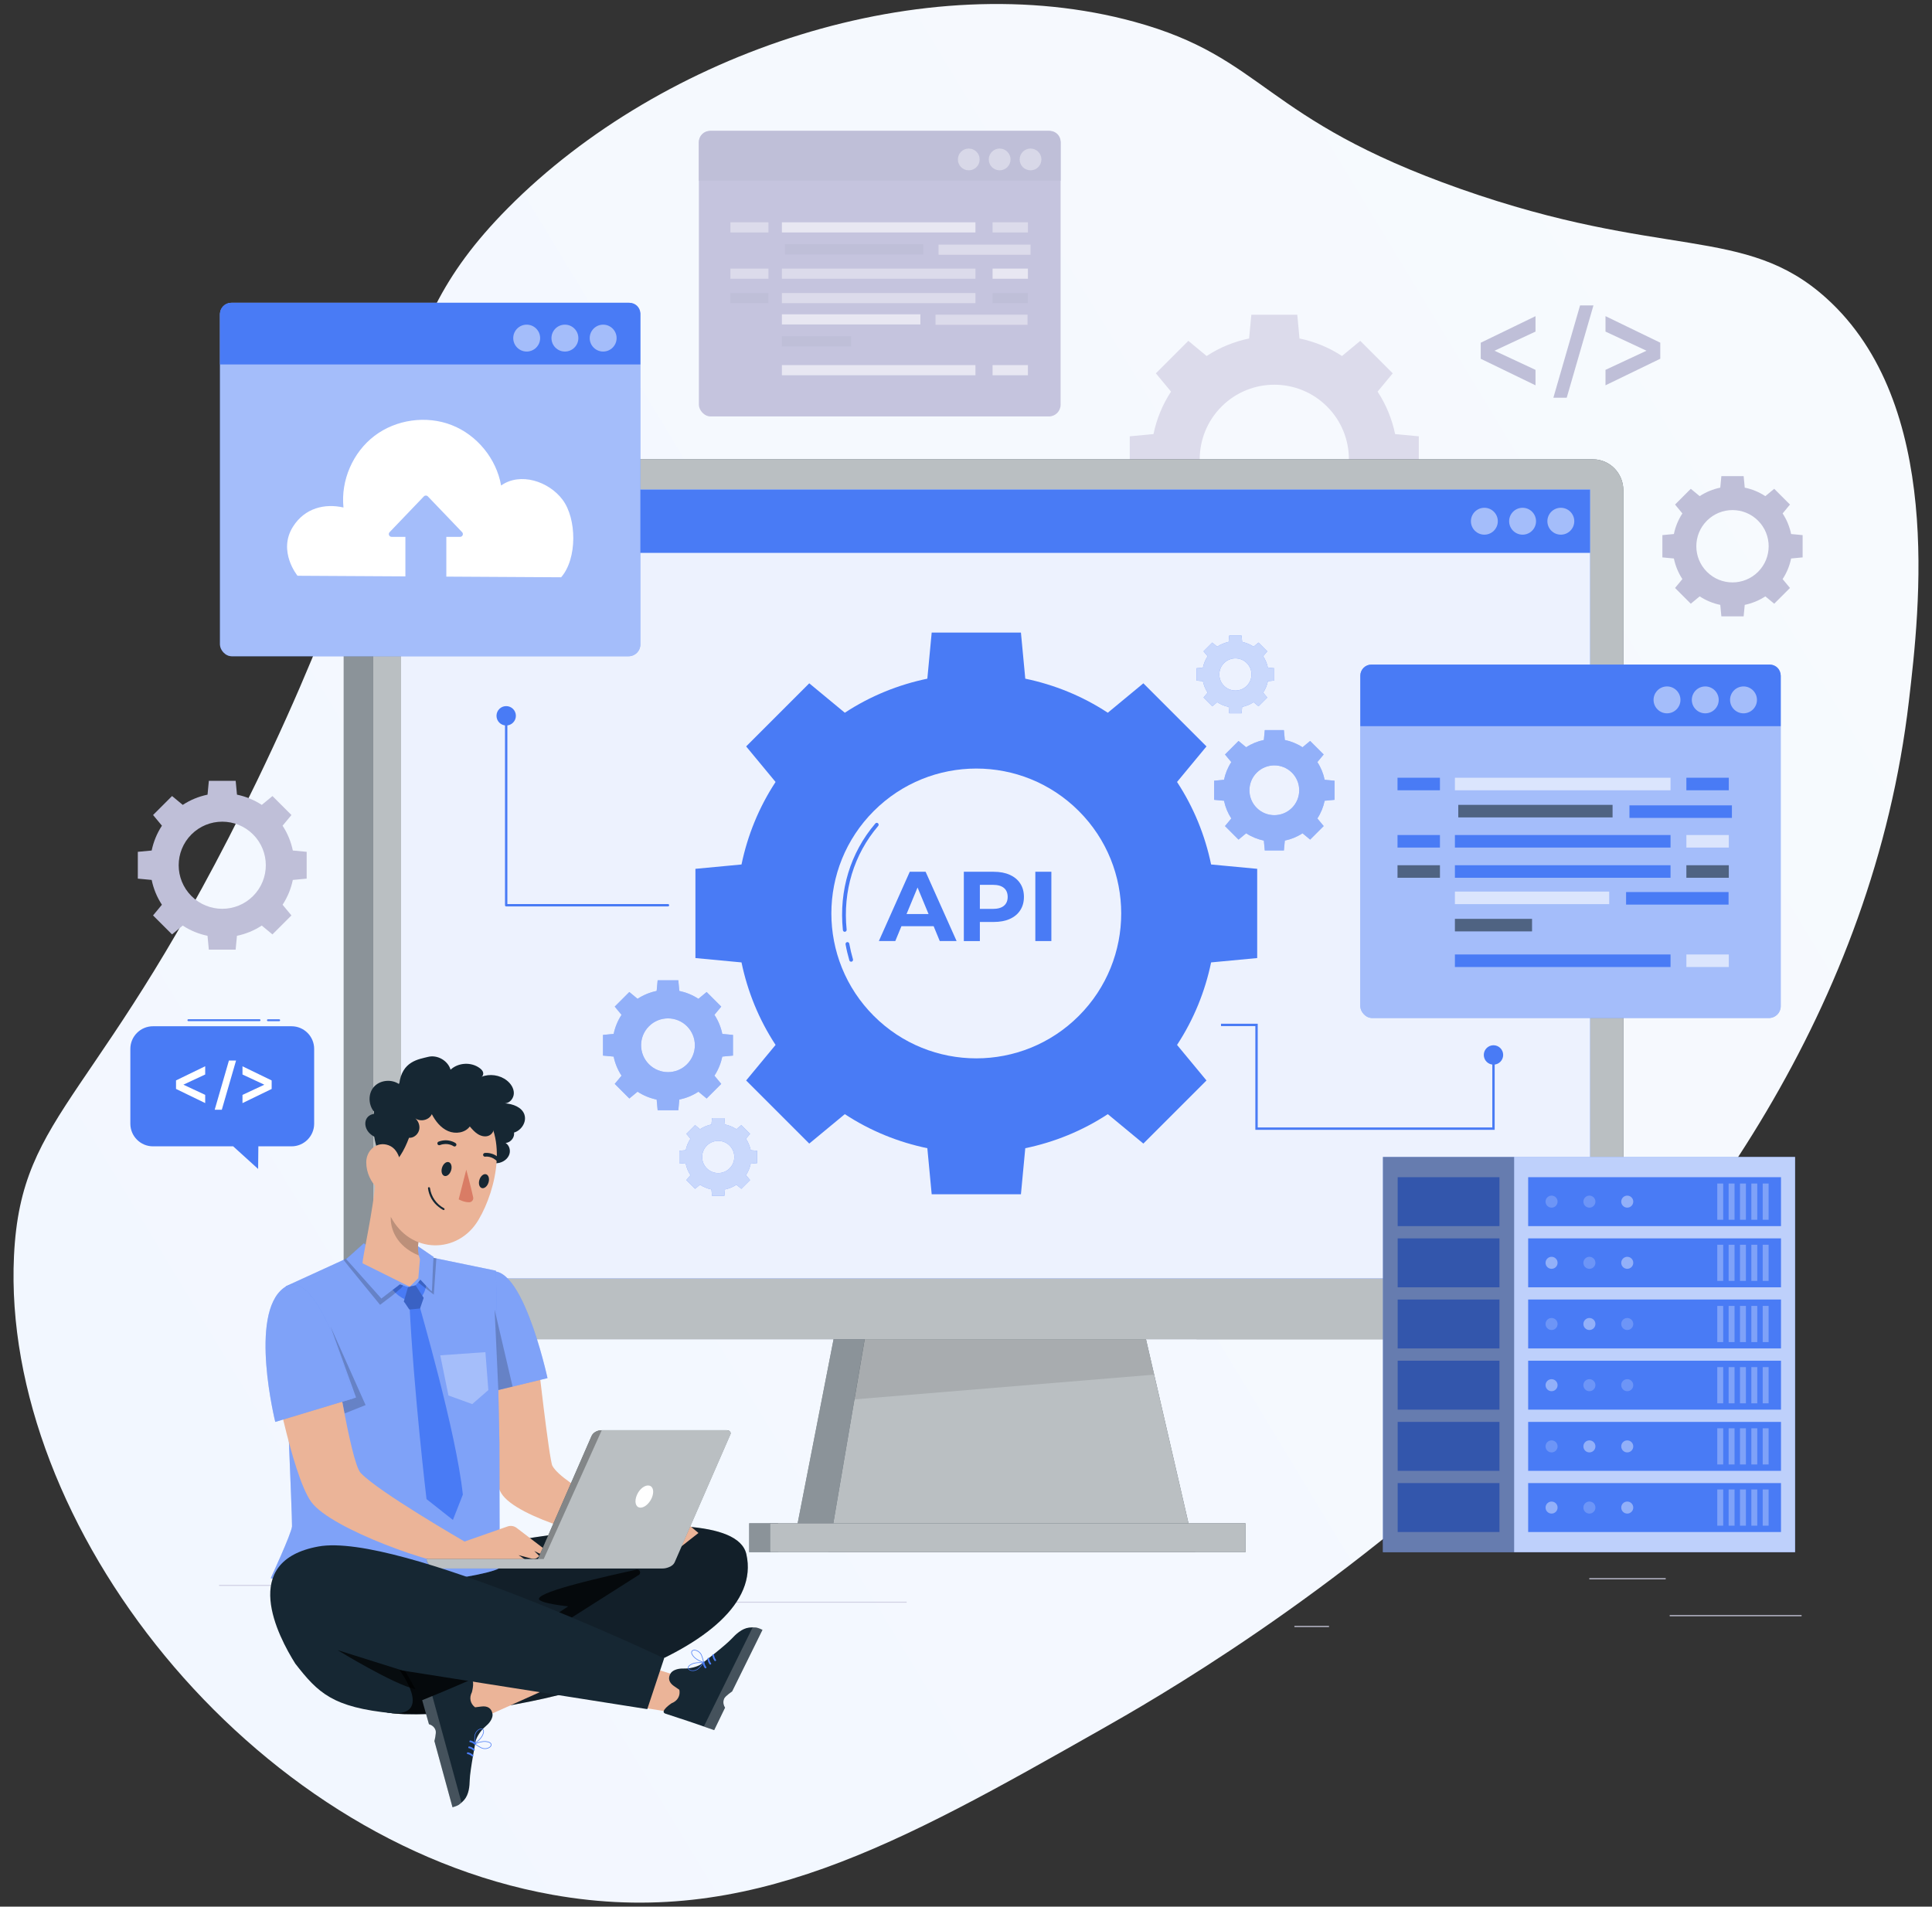 <?xml version="1.0" encoding="UTF-8"?>
<svg id="Vrstva_1" data-name="Vrstva 1" xmlns="http://www.w3.org/2000/svg" xmlns:xlink="http://www.w3.org/1999/xlink" viewBox="0 0 813.31 802.75">
  <rect x="0" y="0" width="813.31" height="802.75" fill="#333333" stroke="none"/>
  <defs>
    <style>
      .cls-1 {
        fill: #497bf5;
      }

      .cls-2, .cls-3, .cls-4 {
        fill: #162733;
      }

      .cls-5, .cls-6, .cls-7, .cls-8, .cls-4, .cls-9, .cls-10, .cls-11 {
        isolation: isolate;
      }

      .cls-5, .cls-6, .cls-12 {
        opacity: .2;
      }

      .cls-13 {
        fill: #d97c65;
      }

      .cls-14 {
        stroke-width: .25px;
      }

      .cls-14, .cls-15 {
        stroke-miterlimit: 10;
      }

      .cls-14, .cls-15, .cls-16 {
        fill: none;
        stroke: #497bf5;
      }

      .cls-17, .cls-18, .cls-10 {
        opacity: .3;
      }

      .cls-19, .cls-20, .cls-21, .cls-6, .cls-18, .cls-8, .cls-22, .cls-10, .cls-23, .cls-24, .cls-11 {
        fill: #fff;
      }

      .cls-20, .cls-25 {
        opacity: .5;
      }

      .cls-26 {
        fill: #ebb498;
      }

      .cls-27 {
        fill: #bfbfd8;
      }

      .cls-21 {
        opacity: .9;
      }

      .cls-3, .cls-23 {
        opacity: .6;
      }

      .cls-7 {
        opacity: .1;
      }

      .cls-8, .cls-9, .cls-24, .cls-28 {
        opacity: .7;
      }

      .cls-22, .cls-11 {
        opacity: .4;
      }

      .cls-29 {
        fill: #dcdbeb;
      }

      .cls-16 {
        stroke-linecap: round;
        stroke-linejoin: round;
      }

      .cls-30 {
        fill: #c5c4de;
      }

      .cls-25 {
        fill: #f3f3f8;
      }

      .cls-31 {
        fill: #d0d0e4;
      }

      .cls-32 {
        fill: url(#linear-gradient);
      }
    </style>
    <linearGradient id="linear-gradient" x1="-91.8" y1="353.87" x2="759.95" y2="353.87" gradientTransform="translate(-91.44 250.16) rotate(-31.19) scale(1.06 1)" gradientUnits="userSpaceOnUse">
      <stop offset="0" stop-color="#f2f7ff"/>
      <stop offset="1" stop-color="#f7fafe"/>
    </linearGradient>
  </defs>
  <path class="cls-32" d="M803.59,295.13c-30.09,257.32-299.03,409.77-340.07,433.03-84.98,48.17-148.7,84.29-230.93,69.59C105.08,774.95.49,641.98,5.89,528.76c2.97-62.24,36.57-63.89,102.26-199.91,72.75-150.65,48.32-183.39,105.7-241.28C279.03,21.81,389.01-15.1,477.59,9.19c55.31,15.17,53.21,40.73,137.23,70.34,85.32,30.06,119.62,15.03,153.96,45.96,49.44,44.54,39.36,130.73,34.81,169.65Z"/>
  <path class="cls-29" d="M492.96,164.88c-3.63,5.53-6.08,11.61-7.38,17.88l-9.99.94v19.34s9.99.94,9.99.94c1.3,6.27,3.75,12.35,7.38,17.88l-6.38,7.7,13.67,13.67,7.7-6.38c5.53,3.63,11.61,6.08,17.88,7.38l.94,9.99h19.34s.94-9.99.94-9.99c6.27-1.3,12.35-3.75,17.88-7.38l7.7,6.38,13.67-13.67-6.38-7.7c3.63-5.53,6.08-11.61,7.38-17.88l9.98-.94v-19.34s-9.98-.94-9.98-.94c-1.3-6.27-3.75-12.35-7.38-17.88l6.38-7.7-13.67-13.67-7.7,6.38c-5.53-3.63-11.61-6.08-17.88-7.38l-.94-9.99h-19.34s-.94,9.99-.94,9.99c-6.27,1.3-12.35,3.75-17.88,7.38l-7.7-6.38-13.67,13.67,6.38,7.7ZM558.65,171.17c12.26,12.26,12.26,32.14,0,44.41-12.26,12.26-32.15,12.26-44.41,0-12.26-12.26-12.26-32.14,0-44.41,12.26-12.26,32.14-12.26,44.41,0Z"/>
  <g>
    <g>
      <rect class="cls-30" x="294.2" y="55.12" width="152.28" height="120.22" rx="4.94" ry="4.94"/>
      <path class="cls-27" d="M298.83,55.12h143.11c2.51,0,4.55,2.04,4.55,4.55v16.42h-152.28v-16.34c0-2.55,2.07-4.63,4.63-4.63Z"/>
    </g>
    <g>
      <path class="cls-25" d="M438.4,67.13c0,2.53-2.05,4.58-4.58,4.58s-4.58-2.05-4.58-4.58,2.05-4.58,4.58-4.58,4.58,2.05,4.58,4.58Z"/>
      <path class="cls-25" d="M425.4,67.13c0,2.53-2.05,4.58-4.58,4.58s-4.58-2.05-4.58-4.58,2.05-4.58,4.58-4.58,4.58,2.05,4.58,4.58Z"/>
      <circle class="cls-25" cx="407.82" cy="67.13" r="4.58"/>
    </g>
    <rect class="cls-23" x="329.15" y="93.6" width="81.48" height="4.27"/>
    <rect class="cls-27" x="330.42" y="102.84" width="58.3" height="4.27"/>
    <rect class="cls-29" x="417.84" y="93.6" width="14.89" height="4.27"/>
    <rect class="cls-29" x="307.47" y="93.6" width="16.03" height="4.27"/>
    <rect class="cls-29" x="329.15" y="113.09" width="81.48" height="4.27"/>
    <rect class="cls-23" x="417.84" y="113.09" width="14.89" height="4.27"/>
    <rect class="cls-29" x="307.47" y="113.09" width="16.03" height="4.27"/>
    <rect class="cls-23" x="329.15" y="153.72" width="81.48" height="4.27"/>
    <rect class="cls-23" x="417.84" y="153.72" width="14.89" height="4.27"/>
    <rect class="cls-29" x="329.15" y="123.37" width="81.48" height="4.27"/>
    <rect class="cls-27" x="417.84" y="123.37" width="14.89" height="4.27"/>
    <rect class="cls-27" x="307.47" y="123.37" width="16.03" height="4.27"/>
    <rect class="cls-29" x="395.1" y="103" width="38.73" height="4.27"/>
    <rect class="cls-23" x="329.15" y="132.33" width="58.3" height="4.27"/>
    <rect class="cls-29" x="393.83" y="132.49" width="38.73" height="4.27"/>
    <rect class="cls-27" x="329.15" y="141.6" width="29.15" height="4.27"/>
  </g>
  <g>
    <g>
      <path class="cls-27" d="M646.4,139.61l-17.26,8.06,17.26,8.06v6.5l-23.06-11.18v-6.75l23.06-11.18v6.5Z"/>
      <path class="cls-27" d="M698.92,144.29v6.75l-23.06,11.18v-6.5l17.26-8.06-17.26-8.06v-6.5l23.06,11.18Z"/>
    </g>
    <polygon class="cls-27" points="665.16 128.58 653.92 167.45 659.54 167.45 670.79 128.58 665.16 128.58"/>
  </g>
  <path class="cls-27" d="M68.16,347.65c-2.12,3.23-3.55,6.78-4.31,10.44l-5.83.55v11.29s5.83.55,5.83.55c.76,3.66,2.19,7.21,4.31,10.44l-3.73,4.5,7.99,7.99,4.5-3.72c3.23,2.12,6.78,3.55,10.44,4.31l.55,5.83h11.29s.55-5.83.55-5.83c3.66-.76,7.21-2.19,10.44-4.31l4.5,3.72,7.99-7.99-3.72-4.5c2.12-3.23,3.55-6.78,4.31-10.44l5.83-.55v-11.29s-5.83-.55-5.83-.55c-.76-3.66-2.19-7.21-4.31-10.44l3.73-4.5-7.99-7.99-4.5,3.72c-3.23-2.12-6.78-3.55-10.44-4.31l-.55-5.83h-11.29s-.55,5.83-.55,5.83c-3.66.76-7.21,2.19-10.44,4.31l-4.5-3.73-7.99,7.99,3.73,4.5ZM106.53,351.32c7.16,7.16,7.16,18.77,0,25.94-7.16,7.16-18.77,7.16-25.94,0-7.16-7.16-7.16-18.77,0-25.94,7.16-7.16,18.77-7.16,25.94,0Z"/>
  <path class="cls-27" d="M708.23,216.17c-1.76,2.68-2.95,5.63-3.58,8.67l-4.84.46v9.38s4.84.46,4.84.46c.63,3.04,1.82,5.99,3.58,8.67l-3.09,3.74,6.63,6.63,3.74-3.09c2.68,1.76,5.63,2.95,8.67,3.58l.46,4.84h9.38s.46-4.84.46-4.84c3.04-.63,5.99-1.82,8.67-3.58l3.74,3.09,6.63-6.63-3.09-3.74c1.76-2.68,2.95-5.63,3.58-8.67l4.84-.46v-9.38s-4.84-.46-4.84-.46c-.63-3.04-1.82-5.99-3.58-8.67l3.09-3.74-6.63-6.63-3.74,3.09c-2.68-1.76-5.63-2.95-8.67-3.58l-.46-4.84h-9.38s-.46,4.84-.46,4.84c-3.04.63-5.99,1.82-8.67,3.58l-3.74-3.09-6.63,6.63,3.09,3.74ZM740.09,219.22c5.95,5.95,5.95,15.59,0,21.53-5.95,5.95-15.59,5.95-21.53,0-5.95-5.95-5.95-15.59,0-21.53,5.95-5.95,15.59-5.95,21.53,0Z"/>
  <g>
    <rect class="cls-31" x="702.89" y="680.03" width="55.52" height=".42"/>
    <rect class="cls-31" x="544.9" y="684.58" width="14.57" height=".42"/>
    <rect class="cls-31" x="669.04" y="664.47" width="32.17" height=".42"/>
    <rect class="cls-31" x="92.22" y="667.28" width="72.4" height=".42"/>
    <rect class="cls-31" x="179.54" y="667.28" width="10.62" height=".42"/>
    <rect class="cls-31" x="224.66" y="674.36" width="157.02" height=".42"/>
  </g>
  <g>
    <g>
      <g>
        <path class="cls-4" d="M153.82,193.38h43.05v370.46h-44.84c-4.04,0-7.32-3.28-7.32-7.32V202.48c0-5.03,4.08-9.11,9.11-9.11Z"/>
        <polygon class="cls-4" points="352.16 557.44 335.59 642.34 359.64 642.34 378.82 558.15 352.16 557.44"/>
        <rect class="cls-4" x="315.38" y="641.34" width="12.17" height="12.17"/>
        <path class="cls-20" d="M153.82,193.38h43.05v370.46h-44.84c-4.04,0-7.32-3.28-7.32-7.32V202.48c0-5.03,4.08-9.11,9.11-9.11Z"/>
        <polygon class="cls-20" points="352.16 557.44 335.59 642.34 359.64 642.34 378.82 558.15 352.16 557.44"/>
        <rect class="cls-20" x="315.38" y="641.34" width="12.17" height="12.17"/>
      </g>
      <polygon class="cls-2" points="503.13 653.51 348.72 653.51 370.66 524.86 473.42 524.86 503.13 653.51"/>
      <polygon class="cls-24" points="503.13 653.51 348.72 653.51 370.66 524.86 473.42 524.86 503.13 653.51"/>
      <polygon class="cls-7" points="482.37 563.84 363.96 563.84 359.64 589.18 485.82 578.76 482.37 563.84"/>
      <g>
        <rect class="cls-2" x="324.15" y="641.34" width="200.15" height="12.17"/>
        <g class="cls-28">
          <rect class="cls-19" x="324.15" y="641.34" width="200.15" height="12.17"/>
        </g>
      </g>
      <g>
        <path class="cls-2" d="M169.92,193.38h500.64c7.08,0,12.81,5.83,12.81,13.02v344.42c0,7.19-5.74,13.02-12.81,13.02H169.92c-7.08,0-12.81-5.83-12.81-13.02V206.39c0-7.19,5.74-13.02,12.81-13.02Z"/>
        <g class="cls-28">
          <path class="cls-19" d="M169.92,193.38h500.64c7.08,0,12.81,5.83,12.81,13.02v344.42c0,7.19-5.74,13.02-12.81,13.02H169.92c-7.08,0-12.81-5.83-12.81-13.02V206.39c0-7.19,5.74-13.02,12.81-13.02Z"/>
        </g>
        <g>
          <rect class="cls-1" x="168.84" y="206.12" width="500.54" height="332.12"/>
          <rect class="cls-21" x="168.84" y="206.12" width="500.54" height="332.12"/>
          <rect class="cls-1" x="168.84" y="206.12" width="500.55" height="26.66"/>
          <path class="cls-20" d="M662.72,219.45c0,3.13-2.54,5.66-5.66,5.66s-5.66-2.54-5.66-5.66,2.54-5.66,5.66-5.66,5.66,2.54,5.66,5.66Z"/>
          <path class="cls-20" d="M646.62,219.45c0,3.13-2.54,5.66-5.66,5.66s-5.66-2.54-5.66-5.66,2.54-5.66,5.66-5.66,5.66,2.54,5.66,5.66Z"/>
          <path class="cls-20" d="M630.53,219.45c0,3.13-2.54,5.66-5.66,5.66s-5.66-2.54-5.66-5.66,2.54-5.66,5.66-5.66,5.66,2.54,5.66,5.66Z"/>
        </g>
      </g>
    </g>
    <g>
      <path class="cls-1" d="M261.65,427.27c-1.63,2.49-2.73,5.22-3.32,8.04l-4.49.42v8.7s4.49.42,4.49.42c.58,2.82,1.68,5.55,3.32,8.04l-2.87,3.46,6.15,6.15,3.46-2.87c2.49,1.63,5.22,2.73,8.04,3.32l.42,4.49h8.7s.42-4.49.42-4.49c2.82-.59,5.55-1.68,8.04-3.32l3.46,2.87,6.15-6.15-2.87-3.46c1.63-2.49,2.73-5.22,3.32-8.04l4.49-.42v-8.7s-4.49-.42-4.49-.42c-.59-2.82-1.68-5.55-3.32-8.04l2.87-3.46-6.15-6.15-3.46,2.87c-2.49-1.63-5.22-2.73-8.04-3.32l-.42-4.49h-8.7s-.42,4.49-.42,4.49c-2.82.59-5.55,1.68-8.04,3.32l-3.46-2.87-6.15,6.15,2.87,3.46ZM289.2,432.08c4.42,4.42,4.42,11.58,0,16-4.42,4.42-11.58,4.42-16,0-4.42-4.42-4.42-11.58,0-16,4.42-4.42,11.58-4.42,16,0Z"/>
      <path class="cls-22" d="M261.65,427.27c-1.63,2.49-2.73,5.22-3.32,8.04l-4.49.42v8.7s4.49.42,4.49.42c.58,2.82,1.68,5.55,3.32,8.04l-2.87,3.46,6.15,6.15,3.46-2.87c2.49,1.63,5.22,2.73,8.04,3.32l.42,4.49h8.7s.42-4.49.42-4.49c2.82-.59,5.55-1.68,8.04-3.32l3.46,2.87,6.15-6.15-2.87-3.46c1.63-2.49,2.73-5.22,3.32-8.04l4.49-.42v-8.7s-4.49-.42-4.49-.42c-.59-2.82-1.68-5.55-3.32-8.04l2.87-3.46-6.15-6.15-3.46,2.87c-2.49-1.63-5.22-2.73-8.04-3.32l-.42-4.49h-8.7s-.42,4.49-.42,4.49c-2.82.59-5.55,1.68-8.04,3.32l-3.46-2.87-6.15,6.15,2.87,3.46ZM289.2,432.08c4.42,4.42,4.42,11.58,0,16-4.42,4.42-11.58,4.42-16,0-4.42-4.42-4.42-11.58,0-16,4.42-4.42,11.58-4.42,16,0Z"/>
    </g>
    <g>
      <path class="cls-1" d="M518.34,320.86c-1.51,2.3-2.53,4.84-3.07,7.45l-4.16.39v8.05s4.16.39,4.16.39c.54,2.61,1.56,5.14,3.07,7.45l-2.66,3.21,5.7,5.7,3.21-2.66c2.31,1.51,4.84,2.53,7.45,3.07l.39,4.16h8.05s.39-4.16.39-4.16c2.61-.54,5.14-1.56,7.45-3.07l3.21,2.66,5.7-5.7-2.66-3.21c1.51-2.31,2.53-4.84,3.07-7.45l4.16-.39v-8.05s-4.16-.39-4.16-.39c-.54-2.61-1.56-5.14-3.07-7.45l2.66-3.21-5.7-5.69-3.21,2.66c-2.31-1.51-4.84-2.53-7.45-3.07l-.39-4.16h-8.05s-.39,4.16-.39,4.16c-2.61.54-5.14,1.56-7.45,3.07l-3.21-2.66-5.7,5.7,2.66,3.21ZM543.86,325.32c4.09,4.09,4.09,10.73,0,14.82-4.09,4.09-10.73,4.09-14.82,0-4.09-4.09-4.09-10.73,0-14.82,4.09-4.09,10.73-4.09,14.82,0Z"/>
      <path class="cls-22" d="M518.34,320.86c-1.51,2.3-2.53,4.84-3.07,7.45l-4.16.39v8.05s4.16.39,4.16.39c.54,2.61,1.56,5.14,3.07,7.45l-2.66,3.21,5.7,5.7,3.21-2.66c2.31,1.51,4.84,2.53,7.45,3.07l.39,4.16h8.05s.39-4.16.39-4.16c2.61-.54,5.14-1.56,7.45-3.07l3.21,2.66,5.7-5.7-2.66-3.21c1.51-2.31,2.53-4.84,3.07-7.45l4.16-.39v-8.05s-4.16-.39-4.16-.39c-.54-2.61-1.56-5.14-3.07-7.45l2.66-3.21-5.7-5.69-3.21,2.66c-2.31-1.51-4.84-2.53-7.45-3.07l-.39-4.16h-8.05s-.39,4.16-.39,4.16c-2.61.54-5.14,1.56-7.45,3.07l-3.21-2.66-5.7,5.7,2.66,3.21ZM543.86,325.32c4.09,4.09,4.09,10.73,0,14.82-4.09,4.09-10.73,4.09-14.82,0-4.09-4.09-4.09-10.73,0-14.82,4.09-4.09,10.73-4.09,14.82,0Z"/>
    </g>
    <g>
      <path class="cls-1" d="M508.37,276.29c-.98,1.49-1.64,3.13-1.99,4.81l-2.69.25v5.2s2.69.25,2.69.25c.35,1.69,1.01,3.32,1.99,4.81l-1.72,2.07,3.68,3.68,2.07-1.72c1.49.98,3.13,1.64,4.81,1.99l.25,2.69h5.2s.25-2.69.25-2.69c1.69-.35,3.32-1.01,4.81-1.99l2.07,1.72,3.68-3.68-1.72-2.07c.98-1.49,1.64-3.13,1.99-4.81l2.69-.25v-5.2s-2.69-.25-2.69-.25c-.35-1.69-1.01-3.32-1.99-4.81l1.72-2.07-3.68-3.68-2.07,1.72c-1.49-.98-3.13-1.64-4.81-1.99l-.25-2.69h-5.2s-.25,2.69-.25,2.69c-1.69.35-3.32,1.01-4.81,1.99l-2.07-1.72-3.68,3.68,1.72,2.07ZM524.86,279.17c2.64,2.64,2.64,6.93,0,9.58-2.65,2.65-6.93,2.64-9.58,0-2.65-2.65-2.65-6.93,0-9.58,2.65-2.64,6.93-2.65,9.58,0Z"/>
      <path class="cls-24" d="M508.37,276.29c-.98,1.49-1.64,3.13-1.99,4.81l-2.69.25v5.2s2.69.25,2.69.25c.35,1.69,1.01,3.32,1.99,4.81l-1.72,2.07,3.68,3.68,2.07-1.72c1.49.98,3.13,1.64,4.81,1.99l.25,2.69h5.2s.25-2.69.25-2.69c1.69-.35,3.32-1.01,4.81-1.99l2.07,1.72,3.68-3.68-1.72-2.07c.98-1.49,1.64-3.13,1.99-4.81l2.69-.25v-5.2s-2.69-.25-2.69-.25c-.35-1.69-1.01-3.32-1.99-4.81l1.72-2.07-3.68-3.68-2.07,1.72c-1.49-.98-3.13-1.64-4.81-1.99l-.25-2.69h-5.2s-.25,2.69-.25,2.69c-1.69.35-3.32,1.01-4.81,1.99l-2.07-1.72-3.68,3.68,1.72,2.07ZM524.86,279.17c2.64,2.64,2.64,6.93,0,9.58-2.65,2.65-6.93,2.64-9.58,0-2.65-2.65-2.65-6.93,0-9.58,2.65-2.64,6.93-2.65,9.58,0Z"/>
    </g>
    <g>
      <path class="cls-1" d="M290.65,479.45c-.98,1.49-1.64,3.13-1.99,4.81l-2.69.25v5.2s2.69.25,2.69.25c.35,1.69,1.01,3.32,1.99,4.81l-1.72,2.07,3.68,3.68,2.07-1.72c1.49.98,3.13,1.64,4.81,1.99l.25,2.69h5.2s.25-2.69.25-2.69c1.69-.35,3.32-1.01,4.81-1.99l2.07,1.72,3.68-3.68-1.72-2.07c.98-1.49,1.64-3.13,1.99-4.81l2.69-.25v-5.2s-2.69-.25-2.69-.25c-.35-1.69-1.01-3.32-1.99-4.81l1.72-2.07-3.68-3.68-2.07,1.72c-1.49-.98-3.13-1.64-4.81-1.99l-.25-2.69h-5.2s-.25,2.69-.25,2.69c-1.69.35-3.32,1.01-4.81,1.99l-2.07-1.72-3.68,3.68,1.72,2.07ZM307.14,482.33c2.64,2.64,2.64,6.93,0,9.58-2.65,2.65-6.93,2.64-9.58,0s-2.64-6.93,0-9.58,6.93-2.65,9.58,0Z"/>
      <path class="cls-24" d="M290.65,479.45c-.98,1.49-1.64,3.13-1.99,4.81l-2.69.25v5.2s2.69.25,2.69.25c.35,1.69,1.01,3.32,1.99,4.81l-1.72,2.07,3.68,3.68,2.07-1.72c1.49.98,3.13,1.64,4.81,1.99l.25,2.69h5.2s.25-2.69.25-2.69c1.69-.35,3.32-1.01,4.81-1.99l2.07,1.72,3.68-3.68-1.72-2.07c.98-1.49,1.64-3.13,1.99-4.81l2.69-.25v-5.2s-2.69-.25-2.69-.25c-.35-1.69-1.01-3.32-1.99-4.81l1.72-2.07-3.68-3.68-2.07,1.72c-1.49-.98-3.13-1.64-4.81-1.99l-.25-2.69h-5.2s-.25,2.69-.25,2.69c-1.69.35-3.32,1.01-4.81,1.99l-2.07-1.72-3.68,3.68,1.72,2.07ZM307.14,482.33c2.64,2.64,2.64,6.93,0,9.58-2.65,2.65-6.93,2.64-9.58,0s-2.64-6.93,0-9.58,6.93-2.65,9.58,0Z"/>
    </g>
    <g>
      <path class="cls-1" d="M326.49,329.23c-7.06,10.75-11.81,22.56-14.34,34.74l-19.4,1.83v37.57s19.4,1.83,19.4,1.83c2.53,12.18,7.28,23.99,14.34,34.74l-12.39,14.97,26.57,26.57,14.97-12.39c10.75,7.06,22.56,11.81,34.74,14.34l1.83,19.4h37.57s1.83-19.4,1.83-19.4c12.18-2.53,23.99-7.28,34.74-14.34l14.97,12.39,26.57-26.57-12.39-14.97c7.06-10.75,11.81-22.56,14.34-34.74l19.4-1.83v-37.57s-19.4-1.83-19.4-1.83c-2.53-12.18-7.28-23.99-14.34-34.74l12.39-14.97-26.57-26.57-14.97,12.39c-10.75-7.06-22.56-11.81-34.74-14.34l-1.83-19.4h-37.57s-1.83,19.4-1.83,19.4c-12.18,2.53-23.99,7.28-34.74,14.34l-14.97-12.39-26.57,26.57,12.39,14.97ZM454.13,341.45c23.82,23.82,23.82,62.45,0,86.28-23.83,23.83-62.46,23.82-86.28,0-23.83-23.83-23.83-62.45,0-86.28,23.83-23.82,62.45-23.83,86.28,0Z"/>
      <g>
        <path class="cls-1" d="M393.02,389.96h-13.55l-2.58,6.25h-6.92l13.01-29.18h6.67l13.05,29.18h-7.09l-2.58-6.25ZM390.89,384.83l-4.63-11.17-4.63,11.17h9.26Z"/>
        <path class="cls-1" d="M425.1,368.32c1.9.86,3.37,2.08,4.4,3.67,1.03,1.58,1.54,3.46,1.54,5.63s-.51,4.01-1.54,5.61c-1.03,1.6-2.5,2.82-4.4,3.67-1.9.85-4.15,1.27-6.73,1.27h-5.88v8.05h-6.75v-29.18h12.63c2.58,0,4.83.43,6.73,1.29ZM422.62,381.35c1.06-.88,1.58-2.12,1.58-3.73s-.53-2.9-1.58-3.77c-1.06-.88-2.6-1.31-4.63-1.31h-5.5v10.13h5.5c2.03,0,3.57-.44,4.63-1.31Z"/>
        <path class="cls-1" d="M435.84,367.03h6.75v29.18h-6.75v-29.18Z"/>
      </g>
      <path class="cls-1" d="M355.62,392.32c-.4,0-.75-.31-.79-.72-1.7-16.65,3.15-32.6,13.66-44.89.29-.34.79-.37,1.12-.09.33.29.37.79.09,1.12-10.22,11.96-14.94,27.48-13.29,43.69.04.44-.27.83-.71.87-.03,0-.06,0-.08,0Z"/>
      <path class="cls-1" d="M358.31,404.91c-.34,0-.66-.23-.76-.57-.65-2.22-1.19-4.5-1.59-6.76-.08-.43.21-.85.64-.92.44-.07.85.21.92.64.4,2.21.92,4.43,1.55,6.59.12.42-.12.86-.54.99-.07.02-.15.03-.22.03Z"/>
    </g>
    <polyline class="cls-16" points="213.09 301.37 213.09 381.13 281.2 381.13"/>
    <circle class="cls-1" cx="213.09" cy="301.37" r="4.08"/>
    <circle class="cls-1" cx="628.71" cy="444.16" r="4.08"/>
    <polyline class="cls-15" points="628.71 443.56 628.71 475.19 528.96 475.19 528.96 431.52 514 431.52"/>
  </g>
  <g>
    <rect class="cls-1" x="582.18" y="487.12" width="173.48" height="166.39"/>
    <rect class="cls-11" x="582.18" y="487.12" width="173.48" height="166.39"/>
    <rect class="cls-11" x="637.4" y="487.12" width="118.25" height="166.39"/>
    <rect class="cls-1" x="643.31" y="495.63" width="106.43" height="20.6"/>
    <rect class="cls-1" x="643.31" y="521.39" width="106.43" height="20.6"/>
    <rect class="cls-1" x="643.31" y="547.13" width="106.43" height="20.6"/>
    <rect class="cls-1" x="643.31" y="572.9" width="106.43" height="20.6"/>
    <rect class="cls-1" x="643.31" y="598.66" width="106.43" height="20.6"/>
    <rect class="cls-1" x="643.31" y="624.42" width="106.43" height="20.6"/>
    <rect class="cls-1" x="588.38" y="495.63" width="42.84" height="20.6"/>
    <rect class="cls-1" x="588.38" y="521.39" width="42.84" height="20.6"/>
    <rect class="cls-1" x="588.38" y="547.13" width="42.84" height="20.6"/>
    <rect class="cls-1" x="588.38" y="572.9" width="42.84" height="20.6"/>
    <rect class="cls-1" x="588.38" y="598.66" width="42.84" height="20.6"/>
    <rect class="cls-1" x="588.38" y="624.42" width="42.84" height="20.6"/>
    <rect class="cls-10" x="742.04" y="498.3" width="2.49" height="15.25"/>
    <rect class="cls-10" x="737.26" y="498.3" width="2.49" height="15.25"/>
    <rect class="cls-10" x="732.48" y="498.3" width="2.49" height="15.25"/>
    <rect class="cls-10" x="727.7" y="498.3" width="2.49" height="15.25"/>
    <rect class="cls-10" x="722.92" y="498.3" width="2.49" height="15.25"/>
    <rect class="cls-10" x="742.04" y="524.07" width="2.49" height="15.23"/>
    <rect class="cls-10" x="737.26" y="524.07" width="2.49" height="15.23"/>
    <rect class="cls-10" x="732.48" y="524.07" width="2.49" height="15.23"/>
    <rect class="cls-10" x="727.7" y="524.07" width="2.49" height="15.23"/>
    <rect class="cls-10" x="722.92" y="524.07" width="2.49" height="15.23"/>
    <rect class="cls-10" x="742.04" y="549.83" width="2.49" height="15.23"/>
    <rect class="cls-10" x="737.26" y="549.83" width="2.49" height="15.23"/>
    <rect class="cls-10" x="732.48" y="549.83" width="2.49" height="15.23"/>
    <rect class="cls-10" x="727.7" y="549.83" width="2.49" height="15.23"/>
    <rect class="cls-10" x="722.92" y="549.83" width="2.49" height="15.23"/>
    <rect class="cls-10" x="742.04" y="575.59" width="2.49" height="15.25"/>
    <rect class="cls-10" x="737.26" y="575.59" width="2.49" height="15.25"/>
    <rect class="cls-10" x="732.48" y="575.59" width="2.49" height="15.25"/>
    <rect class="cls-10" x="727.7" y="575.59" width="2.49" height="15.25"/>
    <rect class="cls-10" x="722.92" y="575.59" width="2.49" height="15.25"/>
    <rect class="cls-10" x="742.04" y="601.35" width="2.49" height="15.23"/>
    <rect class="cls-10" x="737.26" y="601.35" width="2.49" height="15.23"/>
    <rect class="cls-10" x="732.48" y="601.35" width="2.49" height="15.23"/>
    <rect class="cls-10" x="727.7" y="601.35" width="2.49" height="15.23"/>
    <rect class="cls-10" x="722.92" y="601.35" width="2.49" height="15.23"/>
    <rect class="cls-10" x="742.04" y="627.1" width="2.49" height="15.25"/>
    <rect class="cls-10" x="737.26" y="627.1" width="2.49" height="15.25"/>
    <rect class="cls-10" x="732.48" y="627.1" width="2.49" height="15.25"/>
    <rect class="cls-10" x="727.7" y="627.1" width="2.49" height="15.25"/>
    <rect class="cls-10" x="722.92" y="627.1" width="2.49" height="15.25"/>
    <path class="cls-6" d="M655.69,505.92c0,1.4-1.13,2.53-2.53,2.53s-2.53-1.13-2.53-2.53,1.13-2.53,2.53-2.53h0c1.4,0,2.53,1.13,2.53,2.53Z"/>
    <path class="cls-6" d="M671.62,505.92c0,1.4-1.13,2.53-2.53,2.53s-2.53-1.13-2.53-2.53,1.13-2.53,2.53-2.53h0c1.4,0,2.53,1.13,2.53,2.53Z"/>
    <path class="cls-11" d="M687.55,505.92c0,1.4-1.13,2.53-2.53,2.53s-2.53-1.13-2.53-2.53,1.13-2.53,2.53-2.53h0c1.4,0,2.53,1.13,2.53,2.53Z"/>
    <path class="cls-11" d="M655.69,531.68c0,1.4-1.13,2.53-2.53,2.53s-2.53-1.13-2.53-2.53,1.13-2.53,2.53-2.53h0c1.4,0,2.53,1.13,2.53,2.53Z"/>
    <path class="cls-6" d="M671.62,531.68c0,1.4-1.13,2.53-2.53,2.53s-2.53-1.13-2.53-2.53,1.13-2.53,2.53-2.53h0c1.4,0,2.53,1.13,2.53,2.53Z"/>
    <path class="cls-11" d="M687.55,531.68c0,1.4-1.13,2.53-2.53,2.53s-2.53-1.13-2.53-2.53,1.13-2.53,2.53-2.53h0c1.4,0,2.53,1.13,2.53,2.53Z"/>
    <path class="cls-6" d="M655.69,557.44c0,1.4-1.13,2.53-2.53,2.53s-2.53-1.13-2.53-2.53,1.13-2.53,2.53-2.53h0c1.4,0,2.53,1.13,2.53,2.53Z"/>
    <path class="cls-11" d="M671.62,557.44c0,1.4-1.13,2.53-2.53,2.53s-2.53-1.13-2.53-2.53,1.13-2.53,2.53-2.53h0c1.4,0,2.53,1.13,2.53,2.53Z"/>
    <path class="cls-6" d="M687.55,557.44c0,1.4-1.13,2.53-2.53,2.53s-2.53-1.13-2.53-2.53,1.13-2.53,2.53-2.53h0c1.4,0,2.53,1.13,2.53,2.53Z"/>
    <path class="cls-11" d="M655.69,583.2c0,1.4-1.13,2.53-2.53,2.53s-2.53-1.13-2.53-2.53,1.13-2.53,2.53-2.53h0c1.4,0,2.53,1.13,2.53,2.53Z"/>
    <path class="cls-6" d="M671.62,583.2c0,1.4-1.13,2.53-2.53,2.53s-2.53-1.13-2.53-2.53,1.13-2.53,2.53-2.53h0c1.4,0,2.53,1.13,2.53,2.53Z"/>
    <path class="cls-6" d="M687.55,583.2c0,1.4-1.13,2.53-2.53,2.53s-2.53-1.13-2.53-2.53,1.13-2.53,2.53-2.53h0c1.4,0,2.53,1.13,2.53,2.53Z"/>
    <path class="cls-6" d="M655.69,608.97c0,1.4-1.13,2.53-2.53,2.53s-2.53-1.13-2.53-2.53,1.13-2.53,2.53-2.53h0c1.4,0,2.53,1.13,2.53,2.53Z"/>
    <path class="cls-11" d="M671.62,608.97c0,1.4-1.13,2.53-2.53,2.53s-2.53-1.13-2.53-2.53,1.13-2.53,2.53-2.53h0c1.4,0,2.53,1.13,2.53,2.53Z"/>
    <path class="cls-11" d="M687.55,608.97c0,1.4-1.13,2.53-2.53,2.53s-2.53-1.13-2.53-2.53,1.13-2.53,2.53-2.53h0c1.4,0,2.53,1.13,2.53,2.53Z"/>
    <path class="cls-11" d="M655.69,634.73c0,1.4-1.13,2.53-2.53,2.53s-2.53-1.13-2.53-2.53,1.13-2.53,2.53-2.53h0c1.4,0,2.53,1.13,2.53,2.53Z"/>
    <path class="cls-6" d="M671.62,634.73c0,1.4-1.13,2.53-2.53,2.53s-2.53-1.13-2.53-2.53,1.13-2.53,2.53-2.53h0c1.4,0,2.53,1.13,2.53,2.53Z"/>
    <path class="cls-11" d="M687.55,634.73c0,1.4-1.13,2.53-2.53,2.53s-2.53-1.13-2.53-2.53,1.13-2.53,2.53-2.53h0c1.4,0,2.53,1.13,2.53,2.53Z"/>
    <rect class="cls-17" x="582.18" y="487.12" width="55.22" height="166.39"/>
  </g>
  <g>
    <g>
      <rect class="cls-1" x="572.65" y="279.8" width="176.97" height="148.81" rx="4.94" ry="4.94"/>
      <rect class="cls-20" x="572.65" y="279.8" width="176.97" height="148.81" rx="4.94" ry="4.94"/>
      <path class="cls-1" d="M577.27,279.8h167.8c2.51,0,4.55,2.04,4.55,4.55v21.4h-176.97v-21.32c0-2.55,2.07-4.63,4.63-4.63Z"/>
    </g>
    <g>
      <path class="cls-20" d="M739.62,294.67c0,3.13-2.54,5.66-5.66,5.66s-5.66-2.54-5.66-5.66,2.54-5.66,5.66-5.66,5.66,2.54,5.66,5.66Z"/>
      <path class="cls-20" d="M723.52,294.67c0,3.13-2.54,5.66-5.66,5.66s-5.66-2.54-5.66-5.66,2.54-5.66,5.66-5.66,5.66,2.54,5.66,5.66Z"/>
      <path class="cls-20" d="M707.42,294.67c0,3.13-2.54,5.66-5.66,5.66s-5.66-2.54-5.66-5.66,2.54-5.66,5.66-5.66,5.66,2.54,5.66,5.66Z"/>
    </g>
    <rect class="cls-23" x="612.47" y="327.45" width="90.77" height="5.28"/>
    <rect class="cls-3" x="613.89" y="338.87" width="64.95" height="5.28"/>
    <rect class="cls-1" x="709.91" y="327.45" width="17.86" height="5.28"/>
    <rect class="cls-1" x="588.31" y="327.45" width="17.86" height="5.28"/>
    <rect class="cls-1" x="612.47" y="351.57" width="90.77" height="5.28"/>
    <rect class="cls-23" x="709.91" y="351.57" width="17.86" height="5.28"/>
    <rect class="cls-1" x="588.31" y="351.57" width="17.86" height="5.28"/>
    <rect class="cls-1" x="612.47" y="401.86" width="90.77" height="5.28"/>
    <rect class="cls-23" x="709.91" y="401.86" width="17.86" height="5.28"/>
    <rect class="cls-1" x="612.47" y="364.29" width="90.77" height="5.28"/>
    <rect class="cls-3" x="709.91" y="364.29" width="17.86" height="5.28"/>
    <rect class="cls-3" x="588.31" y="364.29" width="17.86" height="5.28"/>
    <rect class="cls-1" x="685.94" y="339.08" width="43.14" height="5.28"/>
    <rect class="cls-23" x="612.47" y="375.38" width="64.95" height="5.28"/>
    <rect class="cls-1" x="684.53" y="375.58" width="43.14" height="5.28"/>
    <rect class="cls-3" x="612.47" y="386.86" width="32.47" height="5.28"/>
  </g>
  <g>
    <g>
      <rect class="cls-1" x="92.6" y="127.49" width="176.97" height="148.81" rx="4.94" ry="4.94"/>
      <rect class="cls-20" x="92.6" y="127.49" width="176.97" height="148.81" rx="4.94" ry="4.94"/>
      <path class="cls-1" d="M97.23,127.49h167.8c2.51,0,4.55,2.04,4.55,4.55v21.4H92.6v-21.32c0-2.55,2.07-4.63,4.63-4.63Z"/>
    </g>
    <g>
      <path class="cls-20" d="M259.57,142.35c0,3.13-2.54,5.66-5.66,5.66s-5.66-2.54-5.66-5.66,2.54-5.66,5.66-5.66,5.66,2.54,5.66,5.66Z"/>
      <path class="cls-20" d="M243.47,142.35c0,3.13-2.54,5.66-5.66,5.66s-5.66-2.54-5.66-5.66,2.54-5.66,5.66-5.66,5.66,2.54,5.66,5.66Z"/>
      <path class="cls-20" d="M227.38,142.35c0,3.13-2.54,5.66-5.66,5.66s-5.66-2.54-5.66-5.66,2.54-5.66,5.66-5.66,5.66,2.54,5.66,5.66Z"/>
    </g>
    <path class="cls-19" d="M236.86,210.44c-5.88-7.87-17.9-11.71-25.91-6.03-1.97-11.27-10.14-21.26-20.79-25.43-10.65-4.17-23.43-2.39-32.53,4.54-9.11,6.93-14.22,18.77-13.04,30.15-7.73-1.76-16.24.1-21.27,8.1-6.52,10.37,1.93,20.64,1.93,20.64l45.41.26v-16.64h-5.8c-1.03,0-1.56-1.23-.84-1.98l6.68-6.98,7.73-8.07c.46-.48,1.23-.48,1.69,0l7.73,8.07,6.68,6.98c.71.74.19,1.98-.84,1.98h-5.8v16.74l48.33.28c6.89-7.91,6.53-24.72.65-32.59Z"/>
  </g>
  <g>
    <g>
      <path class="cls-4" d="M168.79,657.95s138.8-32.52,145.4-3.61c9.42,41.27-90.72,69.03-144.06,67.33-53.34-1.7-1.34-63.72-1.34-63.72Z"/>
      <path class="cls-5" d="M168.79,657.95s138.8-32.52,145.4-3.61c9.42,41.27-90.72,69.03-144.06,67.33-53.34-1.7-1.34-63.72-1.34-63.72Z"/>
      <path class="cls-9" d="M268.65,663.26l-65.18,41.43,8.7,12.36s-4.58,6.79-13.31-14.07l40.33-26.66s-12.62-1.27-12.31-3.24c.54-3.24,28.27-9.41,40.91-12.18.65-.24,1.37.1,1.61.76.24.65-.1,1.37-.76,1.61Z"/>
      <path class="cls-9" d="M201.1,700.02l11.31,18.32c-13.94,2.44-28.11,3.55-42.28,3.33-4.66-.03-9.27-.86-13.62-2.47l-3.97-7.26,8.55-17.21,40.01,5.28Z"/>
      <g>
        <polygon class="cls-26" points="222.68 692.73 193.69 711.12 198.88 725.19 232.92 709.89 222.68 692.73"/>
        <g>
          <path class="cls-2" d="M177.73,715.83l2.85,10.12s2.14.45,2.8,2.58c.37,1.2-.51,4.49-.51,4.49l7.62,27.89s1.91-.52,2.66-1.05c.91-.65,1.64-1.32,2.23-2,2.06-2.38,2.29-5.83,2.36-8.38.13-4.28,2.59-16.78,2.59-16.78,0,0,.94-3.26,4.38-6.13,1.92-1.6,2.8-3.62,2.63-4.87-.36-2.55-2.19-3.51-4.58-3.22l-2.77.34c-1.98-1.48-2.59-3.97-1.33-6.37,0,0,1.64-6.08-.91-5.05-1.45.58-7.85,3.44-12.98,5.54-1.19.49-2.32.95-3.32,1.36h0c-2.2.91-3.71,1.53-3.71,1.53Z"/>
          <path class="cls-1" d="M199.25,739.37c.08-.16.04-.35-.09-.47-.6-.55-1.34-.95-2.17-1.12-.44-.09-.64.62-.2.71.74.16,1.39.5,1.92.98.18.16.44.12.54-.09,0,0,0,0,0,0Z"/>
          <path class="cls-1" d="M199.82,736.9c.08-.16.04-.35-.09-.47-.6-.55-1.34-.95-2.17-1.12-.44-.09-.64.62-.2.71.74.16,1.39.5,1.92.98.18.16.44.12.54-.09,0,0,0,0,0,0Z"/>
          <path class="cls-1" d="M200.3,734.38c.08-.16.04-.35-.09-.47-.6-.55-1.34-.95-2.17-1.12-.44-.09-.64.62-.2.71.74.16,1.39.5,1.92.98.18.16.44.12.54-.09,0,0,0,0,0,0Z"/>
        </g>
        <path class="cls-6" d="M181.44,714.3h0c-2.2.91-3.71,1.53-3.71,1.53l2.85,10.12s2.14.45,2.8,2.58c.37,1.2-.51,4.49-.51,4.49l7.62,27.89s1.91-.52,2.66-1.05c.42-.3.79-.6,1.13-.91l-12.28-44.88c-.18.07-.38.16-.55.23Z"/>
        <path class="cls-14" d="M199.9,734.21c.94-.35,1.89-.7,2.89-.88.99-.18,2.03-.18,2.98.17.44.16.9.45.99.91.1.48-.24.95-.65,1.24-.77.55-1.78.68-2.71.51-.93-.18-2.73-1.39-3.5-1.94"/>
        <path class="cls-14" d="M199.87,734.09c.79-.63,1.58-1.25,2.25-2.01.67-.75,1.21-1.65,1.41-2.63.09-.46.08-1-.26-1.32-.36-.34-.94-.28-1.39-.09-.87.37-1.51,1.17-1.84,2.06s-.23,3.05-.16,4"/>
      </g>
    </g>
    <path class="cls-26" d="M226.13,569.63s5.07,45.13,6.42,47.55c4.58,8.19,34.93,22.23,34.93,22.23l15.47-3.24,11.09,9.26-7.31,5.73-8.58-3.24c-4.68.84-9.43,1.25-14.18,1.24-7.99,0-46.54-9.77-52.97-20.51-6.43-10.75-9.39-60.51-9.39-60.51l24.51,1.5Z"/>
    <g>
      <path class="cls-1" d="M200.96,587.37s-11.89-39.63,2.92-50.63c14.82-11,26.6,43.49,26.6,43.49l-29.52,7.15Z"/>
      <path class="cls-18" d="M200.96,587.37s-11.89-39.63,2.92-50.63c14.82-11,26.6,43.49,26.6,43.49l-29.52,7.15Z"/>
      <path class="cls-1" d="M210.35,659.86l-.12-52.53-1.47-72.33-30.69-6.32-27.01-1.19-30.73,14.06-.72,17.65s3.51,81.04,3.32,83.48c-.24,3-8.96,21.79-8.96,21.79,38.83,8.85,97-1.93,96.39-4.61Z"/>
      <path class="cls-18" d="M210.35,659.86l-.12-52.53-1.47-72.33-30.69-6.32-27.01-1.19-30.73,14.06-.72,17.65s3.51,81.04,3.32,83.48c-.24,3-8.96,21.79-8.96,21.79,38.83,8.85,97-1.93,96.39-4.61Z"/>
      <path class="cls-1" d="M166.37,539.13s7.54,6.71,11.39-1.96l2.01,1.56s-.2,6.45-3.85,8.61c.89,3.58,16.18,55.68,18.92,81.94l-4.18,10.65-11.11-8.77s-5.39-45.05-7.24-83.32c-4.45-1.51-7.97-4.84-9.6-9.1l3.66.4Z"/>
      <polygon class="cls-12" points="176.09 540 182.62 545.08 183.69 529.83 181.61 529.39 179.89 539.67 176.78 537.86 176.09 540"/>
      <path class="cls-12" d="M144.62,530.43c-.11.05,15.38,18.94,15.38,18.94l5.26-4,3.61-3.06.94-1.15-20.5-14.24s-2.75,2.81-3.03,2.81-1.66.72-1.66.72Z"/>
      <polygon class="cls-1" points="145.72 530.11 153.21 523.42 173.72 542.61 168.35 540.72 160.54 546.72 145.72 530.11"/>
      <path class="cls-1" d="M173.72,542.61c-.45-.87,1.64-18.31,1.64-18.31l7.26,4.97c-.39-.08-.64,14.41-.87,14.41s-4.81-4.95-4.81-4.95l-3.22,3.87Z"/>
      <polygon class="cls-12" points="209.79 585.23 208.21 551.36 215.78 583.78 209.79 585.23"/>
      <path class="cls-12" d="M144.09,590.17c.96-.19,5.8-1.77,5.8-1.77l-10.76-29.93,14.77,33.11-8.88,3.53-.93-4.94Z"/>
      <polygon class="cls-18" points="145.72 530.11 153.21 523.42 173.72 542.61 168.35 540.72 160.54 546.72 145.72 530.11"/>
      <path class="cls-18" d="M173.72,542.61c-.45-.87,1.64-18.31,1.64-18.31l7.26,4.97c-.39-.08-.64,14.41-.87,14.41s-4.81-4.95-4.81-4.95l-3.22,3.87Z"/>
      <polygon class="cls-18" points="185.34 570.63 188.78 587.53 198.8 591.16 205.58 585.25 204.34 569.29 185.34 570.63"/>
      <path class="cls-1" d="M174.93,541.15l-3.17.77s-.12.2-.04.07c.04-.07-1.73,6.01-1.73,6.01.51.45,2.22,3.4,2.42,3.35.2-.05,4.41-.44,4.41-.44l1.53-4.46s-3.43-5.35-3.4-5.31Z"/>
      <path class="cls-12" d="M174.93,541.15l-3.17.77s-.12.2-.04.07c.04-.07-1.73,6.01-1.73,6.01.51.45,2.22,3.4,2.42,3.35.2-.05,4.41-.44,4.41-.44l1.53-4.46s-3.43-5.35-3.4-5.31Z"/>
    </g>
    <g>
      <path class="cls-26" d="M139.93,565.34s7.53,50.1,11.88,54.78c7.35,7.91,43.75,28.91,43.75,28.91l18.17-6.37c1.27-.42,2.68-.19,3.72.6l12.42,9.48-1.19,1c-.51.43-1.25.52-1.86.22l-1.93-.96,2.16,2.12-.68.58c-.68.57-1.62.78-2.5.55l-5.56-1.49,5.13,3.41c-1.14.96-2.74,1.3-4.2.88l-8.13-2.32c-5.54,1.27-11.19,2.08-16.87,2.42-9.57.59-54.76-15.2-63.18-26.76-8.42-11.56-17.11-59.56-17.11-59.56l25.97-7.49Z"/>
      <g>
        <path class="cls-1" d="M115.88,598.67s-11.26-45.41,3.55-56.41c14.82-11,29.49,46.44,29.49,46.44l-33.05,9.97Z"/>
        <path class="cls-18" d="M115.88,598.67s-11.26-45.41,3.55-56.41c14.82-11,29.49,46.44,29.49,46.44l-33.05,9.97Z"/>
      </g>
    </g>
    <g>
      <path class="cls-2" d="M212.85,481.23c1.88-.18,3.5-1.88,3.58-3.77.08-1.89-1.38-3.72-3.23-4.07l-8.79-.88c.42,5.64.84,11.28,1.25,16.92,1.7.44,3.53.53,5.19-.04,1.66-.57,3.12-1.86,3.62-3.55.5-1.68-.12-3.71-1.63-4.61Z"/>
      <g>
        <path class="cls-26" d="M179.28,513.75l-18.88-23.75s0,.02-.01.08c0,2.24-.08,4.81-.26,7.55,0,.02-2.03-.97-2.03-.95-.81,12.34-5.69,33.39-5.46,35.21l19.84,9.86,3.62-3.61.7-8.03c-1.99-5.03-.12-10.89,2.5-16.36Z"/>
        <path class="cls-12" d="M176.46,521.76l-11.94-9.44c-.3,4.8,2.21,12.35,11.79,16.27-.57-2.89-.38-4.94.15-6.83Z"/>
      </g>
      <g>
        <path class="cls-26" d="M164.44,478.22c-3.91,15.98-5.38,23.66.08,34.1,8.21,15.71,28.27,15.84,36.9,1.3,7.77-13.09,12.85-37.03-.64-47.9-13.29-10.71-32.43-3.49-36.34,12.49Z"/>
        <path class="cls-2" d="M167.81,456.53c4.84-7.97,17.5-9.27,22.18-2.97.7.94-6.87,1.17-6,1.13l-4.43,12.59c-.87-.5-3.03.02-4.88,2.62,0,0-2.85,17.32-11.83,22.17-8.81-12.16-7.81-35.51,4.96-35.53Z"/>
        <path class="cls-26" d="M154.18,489.37c0,4.43,2.06,8.43,4.69,10.94,3.96,3.78,8.55.86,9.64-4.22.98-4.57.11-12.05-4.92-13.9-4.95-1.83-9.41,2.12-9.41,7.18Z"/>
        <path class="cls-2" d="M186.08,491.62c-.5,1.61-.05,3.16,1.01,3.48,1.05.32,2.31-.73,2.81-2.33.5-1.6.05-3.16-1.01-3.48-1.05-.32-2.31.73-2.81,2.33Z"/>
        <path class="cls-2" d="M201.82,496.73c-.5,1.6-.05,3.16,1.01,3.48,1.05.32,2.31-.73,2.81-2.33.5-1.61.05-3.16-1.01-3.48-1.05-.32-2.31.73-2.81,2.33Z"/>
        <path class="cls-13" d="M196.28,492.44s1.99,7.31,2.91,11.66c.22,1.04-.56,2.05-1.62,2.08-2.31.06-4.48-1.23-4.48-1.23l3.2-12.5Z"/>
        <path class="cls-2" d="M184.4,481.99c.21.17.51.23.79.13,3.3-1.24,5.67.43,5.69.44.35.25.85.18,1.1-.17.26-.35.18-.84-.17-1.09-.12-.09-3.09-2.18-7.18-.64-.41.15-.61.61-.46,1.01.05.13.13.24.23.32Z"/>
        <path class="cls-2" d="M210.18,489.43c.15-.02.29-.09.41-.19.32-.29.36-.79.07-1.11-2.88-3.25-6.45-2.7-6.62-2.7-.43.07-.73.47-.66.9.06.43.46.72.88.66.15-.03,2.91-.41,5.22,2.19.18.2.44.29.7.25Z"/>
      </g>
      <path class="cls-2" d="M184.76,508.22c.55.45,1.14.85,1.76,1.19.2.11.45.05.59-.13h0c.09-.22,0-.47-.2-.58-3.21-1.72-5.4-4.87-5.9-8.48-.03-.22-.22-.39-.45-.38-.21-.01-.38.15-.39.35,0,.03,0,.06,0,.09.38,3.16,2.03,6.03,4.58,7.94Z"/>
      <path class="cls-2" d="M220.78,469.3c-1.08-3.19-4.88-4.53-8.24-4.77,2.11-.04,3.77-2.18,3.77-4.29,0-2.11-1.3-4.04-2.96-5.34-2.96-2.33-7.19-2.93-10.68-1.53.66-.32.9-1.2.69-1.91-.21-.7-.77-1.25-1.35-1.7-3.56-2.72-9.07-2.45-12.34.61-1.14-3.87-5.62-6.4-9.53-5.38-3.81.99-10.98,1.75-12.09,11.5-3.23-2.29-8.23-1.81-10.79,1.28-2.76,3.33-2.04,8.95,1.46,11.48-1.74-.73-3.9.4-4.62,2.14-.72,1.75-.16,3.84,1.05,5.28,1.21,1.45,2.99,2.32,4.8,2.84,1.71.49,3.56.69,5.26.16s3.21-1.89,3.55-3.63c.29,1.83,2.21,3.19,4.05,2.99,1.84-.19,3.4-1.79,3.7-3.62.3-1.83-.57-3.76-2.05-4.88,2.1,2.03,6.15,1.23,7.32-1.44,1.55,2.98,3.77,5.8,6.86,7.13,3.09,1.33,7.16.77,9.13-1.95,1,1.17,2.03,2.36,3.32,3.18,1.3.83,2.93,1.27,4.4.8,1.47-.47,2.62-2.02,2.31-3.53,2.43,2.02,5.84,3.07,8.83,2.05,2.99-1.03,5.13-4.48,4.13-7.47Z"/>
    </g>
    <g>
      <path class="cls-2" d="M237.15,656.39h-57.6s0,.01,0,.02c.01,2.2,2.47,3.97,5.49,3.96h46.58s.05,0,.08,0c0,0,0,0,0,0h47.17c2.99-.02,5.4-1.8,5.38-3.98h-47.1Z"/>
      <path class="cls-2" d="M279.73,660.15h-52.62c-.91,0-1.64-.6-1.63-1.33,0-.14.03-.27.08-.4l23.41-53.67c.59-1.53,2.35-2.58,4.35-2.59h52.65c.89,0,1.61.58,1.61,1.29,0,.15-.03.3-.1.44l-23.41,53.67c-.6,1.53-2.36,2.57-4.35,2.59Z"/>
      <path class="cls-8" d="M305.98,602.16h-52.65c-2,0-3.76,1.05-4.35,2.59l-22.53,51.65h-46.89s0,.01,0,.02c.01,2.2,2.47,3.97,5.49,3.96h46.58s.05,0,.08,0c0,0,0,0,0,0h47.17c.95,0,1.82-.21,2.6-.52,1.22-.41,2.2-1.23,2.62-2.29l23.41-53.67c.06-.14.1-.29.1-.44,0-.71-.72-1.29-1.61-1.29Z"/>
      <path class="cls-19" d="M274.35,630.73c-1.14,2.58-3.44,4.34-5.16,3.98-1.72-.36-2.18-2.71-1.07-5.29,1.1-2.58,3.44-4.31,5.15-3.95,1.72.36,2.23,2.61,1.08,5.26Z"/>
      <g class="cls-17">
        <path d="M248.97,604.75l-22.53,51.65h2.44l24.44-54.23c-2,0-3.76,1.05-4.35,2.59Z"/>
      </g>
    </g>
    <g>
      <g>
        <polygon class="cls-26" points="251.69 715.92 285.58 721.37 291.02 707.39 255.39 696.28 251.69 715.92"/>
        <g>
          <path class="cls-2" d="M300.65,728.42l4.58-9.46s-1.3-1.75-.39-3.79c.51-1.14,3.36-3.03,3.36-3.03l12.78-25.93s-1.77-.88-2.69-.97c-1.11-.11-2.1-.1-2.99.02-3.12.42-5.57,2.85-7.32,4.71-2.93,3.12-13.06,10.85-13.06,10.85,0,0-2.86,1.82-7.34,1.68-2.5-.07-4.5.85-5.19,1.91-1.42,2.15-.68,4.08,1.29,5.45l2.3,1.58c.5,2.42-.69,4.69-3.23,5.65,0,0-5.25,3.46-2.67,4.39,1.48.53,8.16,2.63,13.39,4.45,1.22.42,2.37.83,3.38,1.18h0c2.25.78,3.79,1.32,3.79,1.32Z"/>
          <path class="cls-1" d="M300.14,696.53c-.16.07-.26.24-.24.42.08.81.37,1.59.88,2.28.27.36.89-.04.62-.4-.45-.61-.71-1.3-.79-2-.03-.24-.25-.38-.46-.29,0,0,0,0,0,0Z"/>
          <path class="cls-1" d="M298.08,698c-.16.07-.26.24-.24.42.08.81.37,1.59.88,2.28.27.36.89-.04.62-.4-.45-.61-.71-1.3-.79-2-.02-.24-.25-.38-.46-.29,0,0,0,0,0,0Z"/>
          <path class="cls-1" d="M296.06,699.57c-.16.07-.26.24-.24.42.08.81.37,1.59.88,2.28.27.36.89-.04.62-.4-.45-.61-.71-1.3-.79-2-.02-.24-.25-.38-.46-.29,0,0,0,0,0,0Z"/>
        </g>
        <path class="cls-6" d="M304.84,715.17c.51-1.14,3.36-3.03,3.36-3.03l12.78-25.93s-1.77-.88-2.69-.97c-.51-.05-.99-.07-1.45-.07l-20.55,41.74c.18.06.39.14.56.2h0c2.25.78,3.79,1.32,3.79,1.32l4.58-9.46s-1.3-1.75-.39-3.79Z"/>
        <path class="cls-14" d="M296.24,699.96c-.94-.36-1.88-.73-2.74-1.26-.86-.52-1.64-1.22-2.12-2.1-.22-.41-.37-.93-.14-1.34.24-.43.81-.55,1.3-.5.94.1,1.79.67,2.37,1.42.58.75,1.12,2.85,1.33,3.77"/>
        <path class="cls-14" d="M296.19,700.07c-1.01-.05-2.02-.11-3.02.01-1,.12-2,.43-2.8,1.04-.37.28-.72.69-.68,1.16.05.49.51.83.98.99.9.3,1.91.13,2.74-.32s2.2-2.13,2.77-2.88"/>
      </g>
      <path class="cls-2" d="M124.32,700.46c-7.31-11.64-23.83-43.19,9.7-49.34,33.53-6.15,145.56,47.09,145.56,47.09l-7.1,21.38-104.27-16.44s14.27,19.05-3.04,18.18c-25.17-2.49-31.22-8.51-40.85-20.87Z"/>
      <path class="cls-9" d="M170.68,703.73l-28.61-9s24,14.68,32.8,16.43l-4.2-7.43Z"/>
    </g>
  </g>
  <g>
    <path class="cls-1" d="M64.41,432.08h58.3c5.27,0,9.54,4.27,9.54,9.54v31.48c0,5.27-4.27,9.54-9.54,9.54h-13.95l-.1,9.52-10.5-9.52h-33.75c-5.27,0-9.54-4.27-9.54-9.54v-31.48c0-5.27,4.27-9.54,9.54-9.54Z"/>
    <g>
      <g>
        <path class="cls-19" d="M86.38,452.39l-9.19,4.29,9.19,4.29v3.46l-12.28-5.96v-3.59l12.28-5.96v3.46Z"/>
        <path class="cls-19" d="M114.36,454.89v3.59l-12.28,5.96v-3.46l9.19-4.29-9.19-4.29v-3.46l12.28,5.96Z"/>
      </g>
      <polygon class="cls-19" points="96.37 446.52 90.38 467.22 93.38 467.22 99.37 446.52 96.37 446.52"/>
    </g>
    <path class="cls-1" d="M109.26,429.93h-29.95c-.22,0-.4-.18-.4-.4s.18-.4.4-.4h29.95c.22,0,.4.18.4.4s-.18.4-.4.4Z"/>
    <path class="cls-1" d="M117.52,429.95h-4.73c-.22,0-.4-.18-.4-.4s.18-.4.4-.4h4.73c.22,0,.4.18.4.4s-.18.4-.4.4Z"/>
  </g>
</svg>